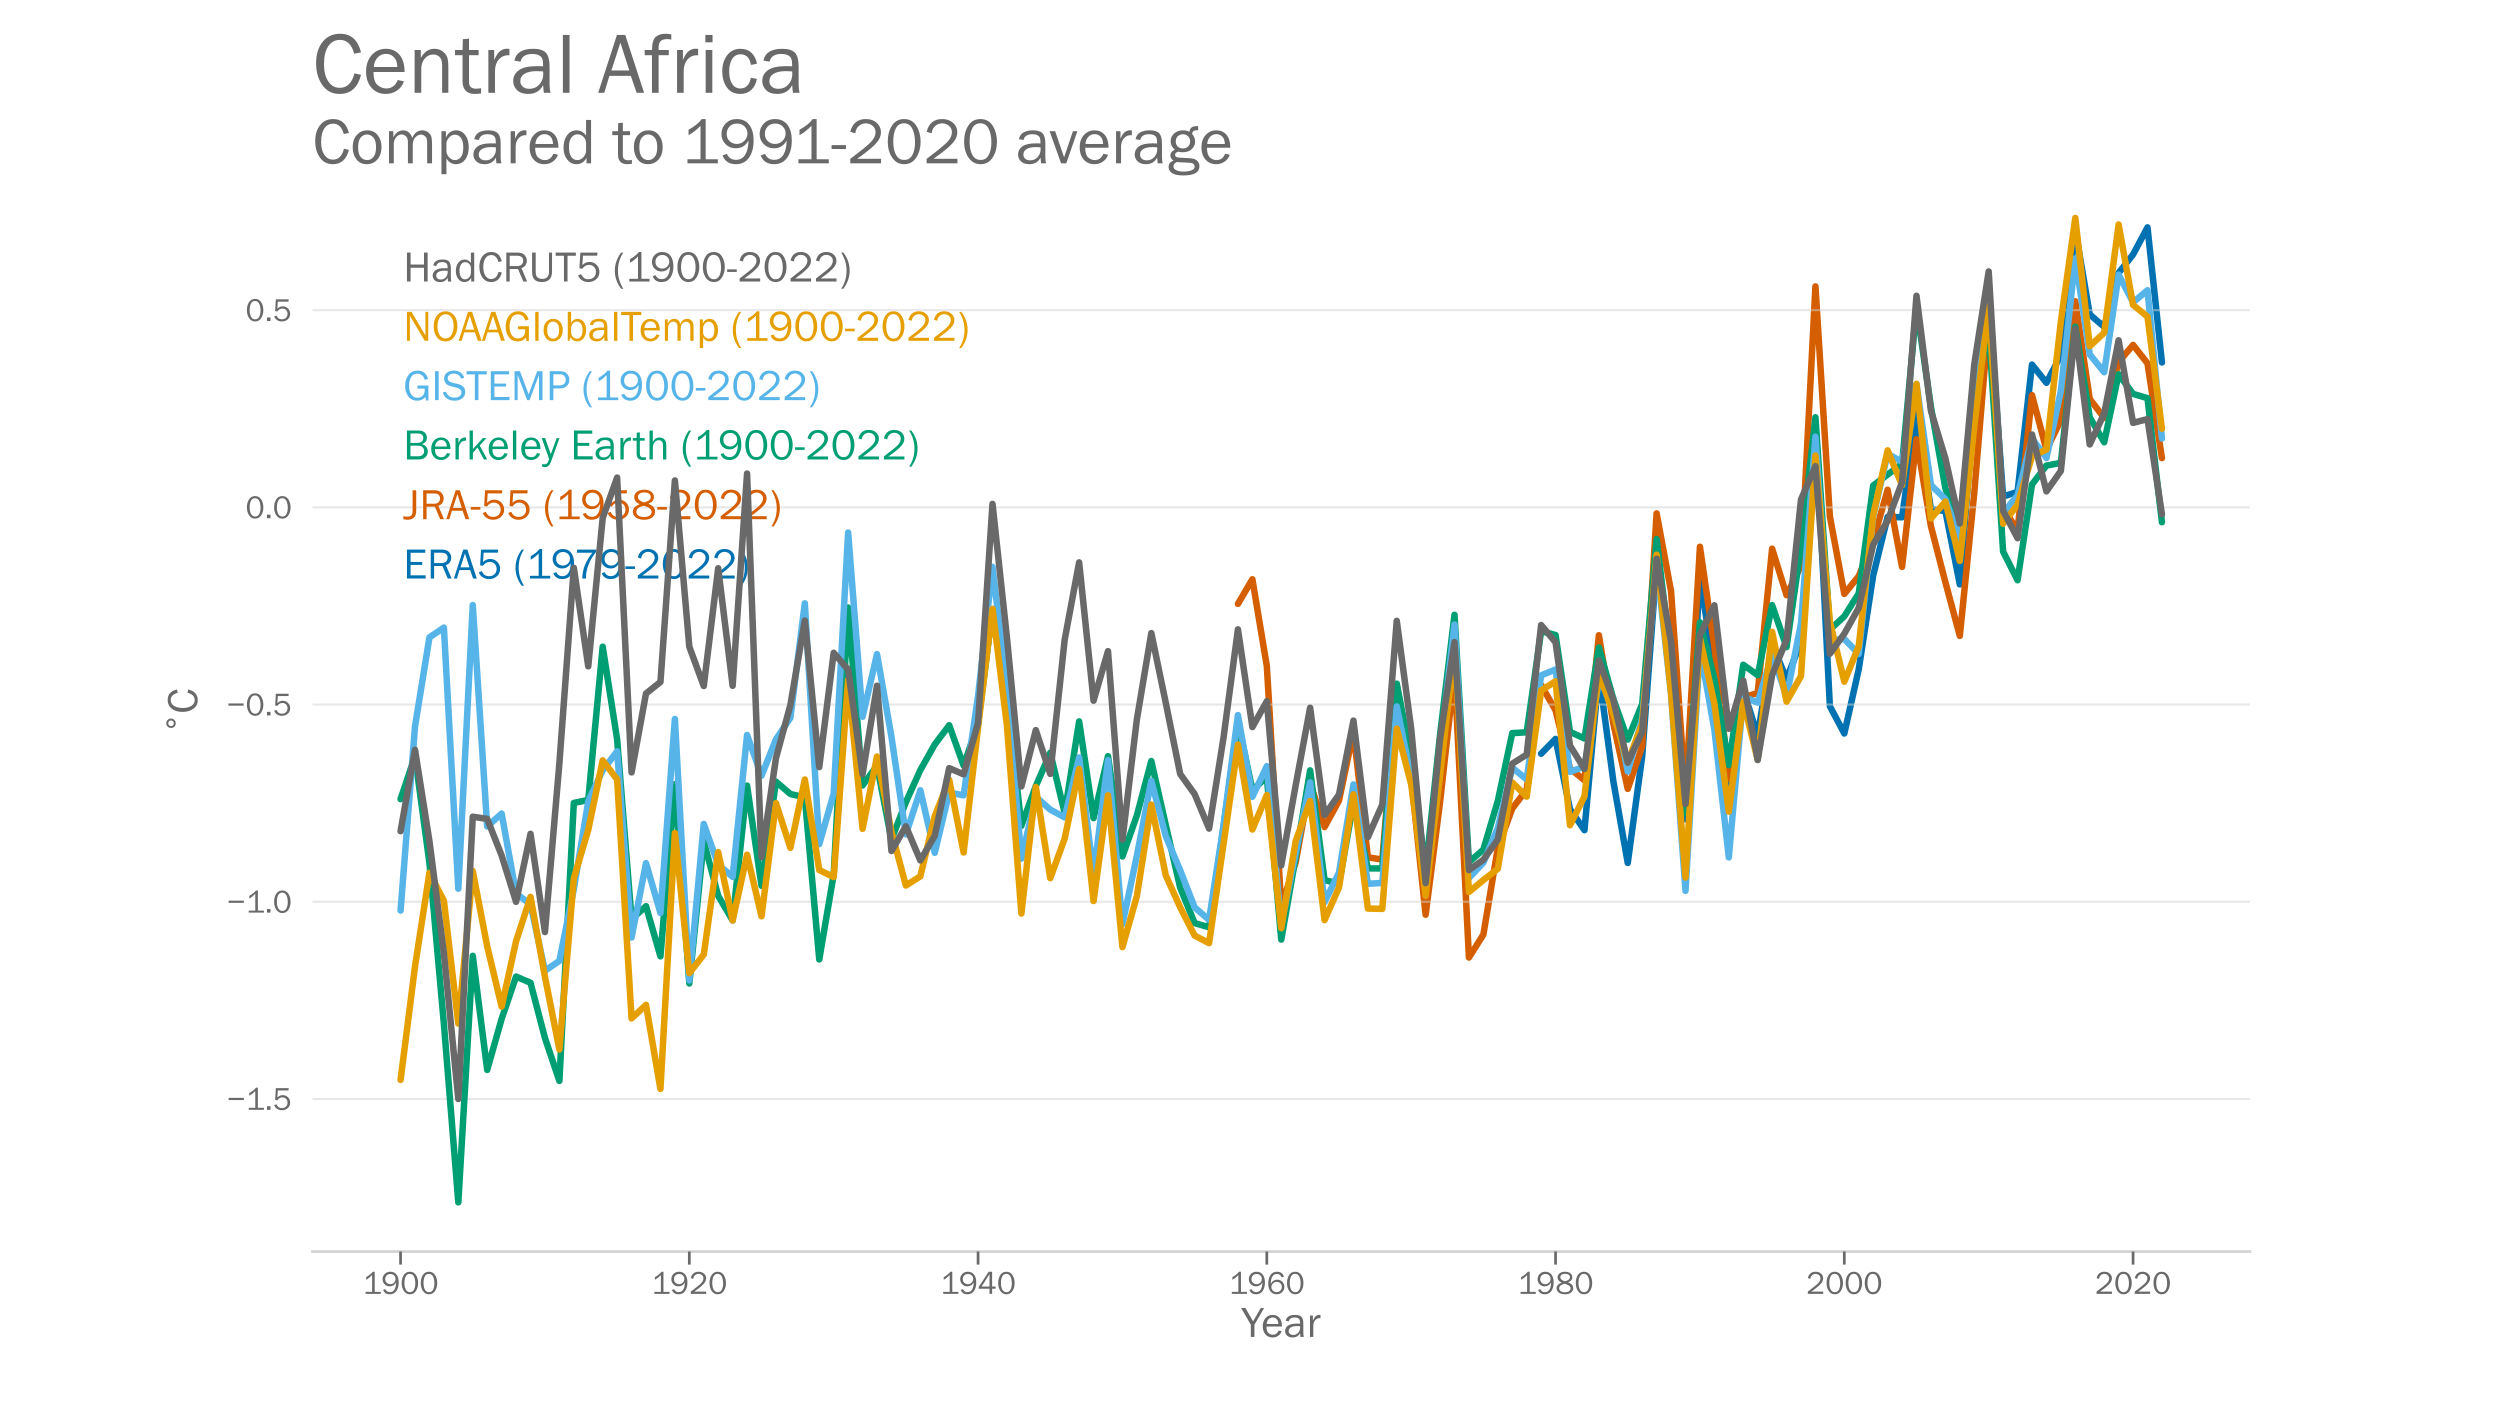 <?xml version="1.0" encoding="utf-8" standalone="no"?>
<!DOCTYPE svg PUBLIC "-//W3C//DTD SVG 1.1//EN"
  "http://www.w3.org/Graphics/SVG/1.1/DTD/svg11.dtd">
<!-- Created with matplotlib (https://matplotlib.org/) -->
<svg height="648pt" version="1.1" viewBox="0 0 1152 648" width="1152pt" xmlns="http://www.w3.org/2000/svg" xmlns:xlink="http://www.w3.org/1999/xlink">
 <defs>
  <style type="text/css">*{stroke-linecap:butt;stroke-linejoin:round;}</style>
 </defs>
 <g id="figure_1">
  <g id="patch_1">
   <path d="M 0 648 
L 1152 648 
L 1152 0 
L 0 0 
z
" style="fill:#ffffff;"/>
  </g>
  <g id="axes_1">
   <g id="patch_2">
    <path d="M 144 576.72 
L 1036.8 576.72 
L 1036.8 77.76 
L 144 77.76 
z
" style="fill:none;"/>
   </g>
   <g id="line2d_1">
    <path clip-path="url(#p563ee044c6)" d="M 710.15 347.313 
L 716.802 340.498 
L 723.455 372.902 
L 730.108 382.534 
L 736.761 310.238 
L 743.413 359.889 
L 750.066 397.636 
L 756.719 348.549 
L 763.372 260.224 
L 770.024 307.858 
L 776.677 377.518 
L 783.33 265.222 
L 789.983 310.038 
L 796.635 369.303 
L 803.288 317.581 
L 809.941 339.207 
L 816.594 296.681 
L 823.246 312.928 
L 829.899 295.627 
L 836.552 194.762 
L 843.205 325.45 
L 849.858 337.99 
L 856.51 308.403 
L 863.163 265.167 
L 869.816 238.216 
L 876.469 238.361 
L 883.121 190.818 
L 889.774 234.635 
L 896.427 235.49 
L 903.08 269.293 
L 909.732 187.402 
L 916.385 138.769 
L 923.038 228.802 
L 929.691 226.657 
L 936.343 168.01 
L 942.996 176.388 
L 949.649 163.667 
L 956.302 105.783 
L 962.954 144.911 
L 969.607 150.636 
L 976.26 125.756 
L 982.913 117.287 
L 989.565 104.784 
L 996.218 167.011 
" style="fill:none;stroke:#0072b2;stroke-linecap:round;stroke-width:3;"/>
   </g>
   <g id="line2d_2">
    <path clip-path="url(#p563ee044c6)" d="M 570.442 278.271 
L 577.094 266.93 
L 583.747 306.894 
L 590.4 417.755 
L 597.053 397.273 
L 603.706 360.943 
L 610.358 381.08 
L 617.011 368.903 
L 623.664 337.299 
L 630.317 395.056 
L 636.969 396.091 
L 643.622 315.927 
L 650.275 358.526 
L 656.928 421.48 
L 663.58 369.521 
L 670.233 309.893 
L 676.886 441.217 
L 683.539 430.64 
L 690.191 390.785 
L 696.844 372.575 
L 703.497 363.815 
L 710.15 315.672 
L 716.802 327.322 
L 723.455 354.11 
L 730.108 359.544 
L 736.761 292.719 
L 743.413 333.319 
L 750.066 363.506 
L 756.719 343.951 
L 763.372 236.58 
L 770.024 272.51 
L 776.677 365.923 
L 783.33 251.955 
L 789.983 298.044 
L 796.635 358.726 
L 803.288 321.361 
L 809.941 319.343 
L 816.594 252.846 
L 823.246 274.254 
L 829.899 260.769 
L 836.552 131.972 
L 843.205 237.998 
L 849.858 273.673 
L 856.51 265.494 
L 863.163 249.156 
L 869.816 225.694 
L 876.469 261.224 
L 883.121 202.431 
L 889.774 242.486 
L 896.427 268.257 
L 903.08 293.01 
L 909.732 227.239 
L 916.385 147.51 
L 923.038 234.236 
L 929.691 244.304 
L 936.343 182.095 
L 942.996 207.284 
L 949.649 193.563 
L 956.302 138.841 
L 962.954 183.84 
L 969.607 192.563 
L 976.26 166.865 
L 982.913 158.941 
L 989.565 167.429 
L 996.218 211.082 
" style="fill:none;stroke:#d55e00;stroke-linecap:round;stroke-width:3;"/>
   </g>
   <g id="patch_3">
    <path d="M 144 576.72 
L 1036.8 576.72 
" style="fill:none;stroke:#d3d3d3;stroke-linecap:square;stroke-linejoin:miter;stroke-width:1.25;"/>
   </g>
   <g id="matplotlib.axis_1">
    <g id="xtick_1">
     <g id="line2d_3">
      <defs>
       <path d="M 0 0 
L 0 6 
" id="me1a43b5565" style="stroke:#696969;stroke-width:1.25;"/>
      </defs>
      <g>
       <use style="fill:#696969;stroke:#696969;stroke-width:1.25;" x="184.582" xlink:href="#me1a43b5565" y="576.72"/>
      </g>
     </g>
     <g id="text_1">
      <!-- 1900 -->
      <g style="fill:#696969;" transform="translate(167.093 596.218)scale(0.15 -0.15)">
       <defs>
        <path d="M 55.859 6.203 
L 55.859 0 
L 9.188 0 
L 9.188 6.203 
L 29.203 6.203 
L 29.203 57.672 
Q 20.359 48.438 10.844 43.266 
L 10.844 51.656 
Q 23.969 58.547 31.203 68.016 
L 37.156 68.016 
L 37.156 6.203 
z
" id="FranklinGothic-Book-49"/>
        <path d="M 5.719 12.156 
L 12.406 14.594 
Q 16.547 5.375 26.375 5.375 
Q 35.891 5.375 40.703 13.375 
Q 45.516 21.391 45.656 35.109 
Q 39.109 23.094 25.984 23.094 
Q 16.703 23.094 10.406 29.422 
Q 4.109 35.75 4.109 45.062 
Q 4.109 54.547 10.719 61.281 
Q 17.328 68.016 27.594 68.016 
Q 40.141 68.016 46.828 59.203 
Q 53.516 50.391 53.516 34.969 
Q 53.516 18.75 46.438 8.719 
Q 39.359 -1.312 26.266 -1.312 
Q 10.984 -1.312 5.719 12.156 
z
M 27.828 29.781 
Q 34.719 29.781 39.375 34.594 
Q 44.047 39.406 44.047 45.844 
Q 44.047 52.094 39.625 56.578 
Q 35.203 61.078 27.984 61.078 
Q 20.656 61.078 16.406 56.469 
Q 12.156 51.859 12.156 45.219 
Q 12.156 38.094 16.859 33.938 
Q 21.578 29.781 27.828 29.781 
z
" id="FranklinGothic-Book-57"/>
        <path d="M 29.391 -1.312 
Q 17.875 -1.312 10.984 8.672 
Q 4.109 18.656 4.109 33.453 
Q 4.109 48 10.641 58 
Q 17.188 68.016 29.156 68.016 
Q 41.656 68.016 48.125 57.562 
Q 54.594 47.125 54.594 33.062 
Q 54.594 19.281 47.953 8.984 
Q 41.312 -1.312 29.391 -1.312 
z
M 29.438 5.219 
Q 37.891 5.219 41.938 12.859 
Q 46 20.516 46 32.078 
Q 46 44.734 41.844 53.125 
Q 37.703 61.531 29.047 61.531 
Q 20.703 61.531 16.625 53.859 
Q 12.547 46.188 12.547 33.688 
Q 12.547 20.703 16.844 12.953 
Q 21.141 5.219 29.438 5.219 
z
" id="FranklinGothic-Book-48"/>
       </defs>
       <use xlink:href="#FranklinGothic-Book-49"/>
       <use x="57.268" xlink:href="#FranklinGothic-Book-57"/>
       <use x="115.91" xlink:href="#FranklinGothic-Book-48"/>
       <use x="174.553" xlink:href="#FranklinGothic-Book-48"/>
      </g>
     </g>
    </g>
    <g id="xtick_2">
     <g id="line2d_4">
      <g>
       <use style="fill:#696969;stroke:#696969;stroke-width:1.25;" x="317.637" xlink:href="#me1a43b5565" y="576.72"/>
      </g>
     </g>
     <g id="text_2">
      <!-- 1920 -->
      <g style="fill:#696969;" transform="translate(300.148 596.218)scale(0.15 -0.15)">
       <defs>
        <path d="M 52.484 6.938 
L 52.484 0 
L 5.172 0 
L 5.172 6.938 
Q 33.203 27.938 38.594 34.594 
Q 44 41.266 44 47.797 
Q 44 53.906 39.453 57.656 
Q 34.906 61.422 29 61.422 
Q 22.906 61.422 18.219 57.297 
Q 13.531 53.172 12.938 46.094 
L 5.172 48.438 
Q 10.062 68.016 29.109 68.016 
Q 39.406 68.016 45.844 62.156 
Q 52.297 56.297 52.297 47.859 
Q 52.297 42.047 49.234 36.672 
Q 46.188 31.297 37.688 23.828 
Q 29.203 16.359 15.719 6.938 
z
" id="FranklinGothic-Book-50"/>
       </defs>
       <use xlink:href="#FranklinGothic-Book-49"/>
       <use x="57.268" xlink:href="#FranklinGothic-Book-57"/>
       <use x="115.91" xlink:href="#FranklinGothic-Book-50"/>
       <use x="174.553" xlink:href="#FranklinGothic-Book-48"/>
      </g>
     </g>
    </g>
    <g id="xtick_3">
     <g id="line2d_5">
      <g>
       <use style="fill:#696969;stroke:#696969;stroke-width:1.25;" x="450.692" xlink:href="#me1a43b5565" y="576.72"/>
      </g>
     </g>
     <g id="text_3">
      <!-- 1940 -->
      <g style="fill:#696969;" transform="translate(433.241 596.218)scale(0.15 -0.15)">
       <defs>
        <path d="M 44.094 0 
L 36.031 0 
L 36.031 15.875 
L 3.078 15.875 
L 3.078 21.484 
L 33.641 68.062 
L 44.094 68.062 
L 44.094 22.469 
L 54.891 22.469 
L 54.891 15.875 
L 44.094 15.875 
z
M 36.031 22.469 
L 36.031 54 
Q 36.031 57.422 36.188 61.375 
Q 34.078 57.516 32.562 55.125 
L 11.766 22.469 
z
" id="FranklinGothic-Book-52"/>
       </defs>
       <use xlink:href="#FranklinGothic-Book-49"/>
       <use x="57.268" xlink:href="#FranklinGothic-Book-57"/>
       <use x="115.41" xlink:href="#FranklinGothic-Book-52"/>
       <use x="174.053" xlink:href="#FranklinGothic-Book-48"/>
      </g>
     </g>
    </g>
    <g id="xtick_4">
     <g id="line2d_6">
      <g>
       <use style="fill:#696969;stroke:#696969;stroke-width:1.25;" x="583.747" xlink:href="#me1a43b5565" y="576.72"/>
      </g>
     </g>
     <g id="text_4">
      <!-- 1960 -->
      <g style="fill:#696969;" transform="translate(566.258 596.218)scale(0.15 -0.15)">
       <defs>
        <path d="M 53.562 53.031 
L 46.047 50.984 
Q 42.188 61.141 31.984 61.141 
Q 13.234 61.141 12.797 30.125 
Q 15.766 37.016 21.234 40.328 
Q 26.703 43.656 32.812 43.656 
Q 42.094 43.656 48.359 37.188 
Q 54.641 30.719 54.641 21.688 
Q 54.641 12.312 47.969 5.5 
Q 41.312 -1.312 30.906 -1.312 
Q 19.094 -1.312 12.078 7.594 
Q 5.078 16.5 5.078 31.844 
Q 5.078 46.828 11.688 57.422 
Q 18.312 68.016 32.172 68.016 
Q 48.141 68.016 53.562 53.031 
z
M 30.766 5.375 
Q 37.844 5.375 42.359 10.031 
Q 46.875 14.703 46.875 21.234 
Q 46.875 27.688 42.453 32.297 
Q 38.031 36.922 31.5 36.922 
Q 24.75 36.922 19.719 32.078 
Q 14.703 27.25 14.703 20.75 
Q 14.703 14.75 19.188 10.062 
Q 23.688 5.375 30.766 5.375 
z
" id="FranklinGothic-Book-54"/>
       </defs>
       <use xlink:href="#FranklinGothic-Book-49"/>
       <use x="57.268" xlink:href="#FranklinGothic-Book-57"/>
       <use x="115.91" xlink:href="#FranklinGothic-Book-54"/>
       <use x="174.553" xlink:href="#FranklinGothic-Book-48"/>
      </g>
     </g>
    </g>
    <g id="xtick_5">
     <g id="line2d_7">
      <g>
       <use style="fill:#696969;stroke:#696969;stroke-width:1.25;" x="716.802" xlink:href="#me1a43b5565" y="576.72"/>
      </g>
     </g>
     <g id="text_5">
      <!-- 1980 -->
      <g style="fill:#696969;" transform="translate(699.313 596.218)scale(0.15 -0.15)">
       <defs>
        <path d="M 19.484 34.578 
Q 6.844 40.094 6.844 50.594 
Q 6.844 58.203 13.141 63.109 
Q 19.438 68.016 29.828 68.016 
Q 40.094 68.016 46.141 63.297 
Q 52.203 58.594 52.203 50.984 
Q 52.203 40.375 39.266 35.797 
Q 49.703 30.953 52.359 26.453 
Q 55.031 21.969 55.031 17.484 
Q 55.031 9.469 48.219 4.078 
Q 41.406 -1.312 29.734 -1.312 
Q 17.281 -1.312 10.438 4.172 
Q 3.609 9.672 3.609 17.234 
Q 3.609 28.516 19.484 34.578 
z
M 29.594 38.719 
Q 37.984 40.969 41.453 43.891 
Q 44.922 46.828 44.922 51.219 
Q 44.922 56.344 40.797 59 
Q 36.672 61.672 29.938 61.672 
Q 23.484 61.672 19.375 58.859 
Q 15.281 56.062 15.281 51.312 
Q 15.281 46.625 19.844 43.203 
Q 24.422 39.797 29.594 38.719 
z
M 28.656 31.062 
Q 11.766 27.047 11.766 16.938 
Q 11.766 11.672 16.375 8.328 
Q 21 4.984 29.984 4.984 
Q 37.594 4.984 42.234 8.25 
Q 46.875 11.531 46.875 16.609 
Q 46.875 26.312 28.656 31.062 
z
" id="FranklinGothic-Book-56"/>
       </defs>
       <use xlink:href="#FranklinGothic-Book-49"/>
       <use x="57.268" xlink:href="#FranklinGothic-Book-57"/>
       <use x="115.91" xlink:href="#FranklinGothic-Book-56"/>
       <use x="174.553" xlink:href="#FranklinGothic-Book-48"/>
      </g>
     </g>
    </g>
    <g id="xtick_6">
     <g id="line2d_8">
      <g>
       <use style="fill:#696969;stroke:#696969;stroke-width:1.25;" x="849.858" xlink:href="#me1a43b5565" y="576.72"/>
      </g>
     </g>
     <g id="text_6">
      <!-- 2000 -->
      <g style="fill:#696969;" transform="translate(832.265 596.218)scale(0.15 -0.15)">
       <use xlink:href="#FranklinGothic-Book-50"/>
       <use x="58.643" xlink:href="#FranklinGothic-Book-48"/>
       <use x="117.285" xlink:href="#FranklinGothic-Book-48"/>
       <use x="175.928" xlink:href="#FranklinGothic-Book-48"/>
      </g>
     </g>
    </g>
    <g id="xtick_7">
     <g id="line2d_9">
      <g>
       <use style="fill:#696969;stroke:#696969;stroke-width:1.25;" x="982.913" xlink:href="#me1a43b5565" y="576.72"/>
      </g>
     </g>
     <g id="text_7">
      <!-- 2020 -->
      <g style="fill:#696969;" transform="translate(965.32 596.218)scale(0.15 -0.15)">
       <use xlink:href="#FranklinGothic-Book-50"/>
       <use x="58.643" xlink:href="#FranklinGothic-Book-48"/>
       <use x="117.285" xlink:href="#FranklinGothic-Book-50"/>
       <use x="175.928" xlink:href="#FranklinGothic-Book-48"/>
      </g>
     </g>
    </g>
    <g id="text_8">
     <!-- Year -->
     <g style="fill:#696969;" transform="translate(572.109 616.048)scale(0.2 -0.2)">
      <defs>
       <path d="M 52 66.656 
L 29.688 28.031 
L 29.688 0 
L 21.344 0 
L 21.344 28.031 
L -0.984 66.656 
L 8.844 66.656 
L 26.562 35.984 
L 44.391 66.656 
z
" id="FranklinGothic-Book-89"/>
       <path d="M 40.234 14.703 
L 47.359 13.234 
Q 45.406 6.938 39.734 2.812 
Q 34.078 -1.312 26.422 -1.312 
Q 16.312 -1.312 10.062 5.781 
Q 3.812 12.891 3.812 24.422 
Q 3.812 36.188 10.297 43.438 
Q 16.797 50.688 26.609 50.688 
Q 36.281 50.688 42.156 44 
Q 48.047 37.312 48.188 23.969 
L 12.359 23.969 
Q 12.359 12.797 17.047 8.891 
Q 21.734 4.984 26.953 4.984 
Q 36.375 4.984 40.234 14.703 
z
M 39.797 29.688 
Q 39.703 33.844 38.422 37.062 
Q 37.156 40.281 34.125 42.547 
Q 31.109 44.828 26.859 44.828 
Q 21.141 44.828 17.156 40.719 
Q 13.188 36.625 12.703 29.688 
z
" id="FranklinGothic-Book-101"/>
       <path d="M 46.297 0 
L 38.672 0 
Q 38.234 2.344 37.797 8.891 
Q 32.719 -1.312 20.516 -1.312 
Q 12.203 -1.312 7.766 3.078 
Q 3.328 7.469 3.328 13.625 
Q 3.328 21.094 9.672 25.906 
Q 16.016 30.719 31.25 30.719 
Q 33.297 30.719 37.797 30.516 
Q 37.797 36.375 36.891 38.984 
Q 35.984 41.609 33.047 43.172 
Q 30.125 44.734 25.344 44.734 
Q 13.672 44.734 11.766 35.844 
L 4.688 37.062 
Q 7.281 50.688 26.469 50.688 
Q 36.672 50.688 40.938 46.172 
Q 45.219 41.656 45.219 30.516 
L 45.219 9.578 
Q 45.219 4.344 46.297 0 
z
M 37.797 24.656 
Q 33.109 24.953 30.672 24.953 
Q 21.578 24.953 16.547 21.969 
Q 11.531 19 11.531 13.281 
Q 11.531 9.672 14.234 7.125 
Q 16.938 4.594 22.078 4.594 
Q 29 4.594 33.469 9.625 
Q 37.938 14.656 37.938 21.438 
Q 37.938 22.797 37.797 24.656 
z
" id="FranklinGothic-Book-97"/>
       <path d="M 15.328 0 
L 7.672 0 
L 7.672 49.312 
L 14.406 49.312 
L 14.406 37.797 
Q 17.969 45.953 21.547 48.359 
Q 25.141 50.781 28.906 50.781 
Q 30.078 50.781 31.938 50.594 
L 31.938 43.266 
L 30.375 43.266 
Q 24.031 43.266 19.828 38.531 
Q 15.625 33.797 15.328 26.078 
z
" id="FranklinGothic-Book-114"/>
      </defs>
      <use xlink:href="#FranklinGothic-Book-89"/>
      <use x="45.025" xlink:href="#FranklinGothic-Book-101"/>
      <use x="97.076" xlink:href="#FranklinGothic-Book-97"/>
      <use x="149.957" xlink:href="#FranklinGothic-Book-114"/>
     </g>
    </g>
   </g>
   <g id="matplotlib.axis_2">
    <g id="ytick_1">
     <g id="line2d_10">
      <path clip-path="url(#p563ee044c6)" d="M 144 506.406 
L 1036.8 506.406 
" style="fill:none;stroke:#d3d3d3;stroke-linecap:round;stroke-opacity:0.5;"/>
     </g>
     <g id="text_9">
      <!-- −1.5 -->
      <g style="fill:#696969;" transform="translate(104.455 511.406)scale(0.15 -0.15)">
       <defs>
        <path d="M 6 36.766 
L 52.688 36.766 
L 52.688 30.031 
L 6 30.031 
z
" id="FranklinGothic-Book-8722"/>
        <path d="M 17.969 10.938 
L 17.969 0 
L 7.078 0 
L 7.078 10.938 
z
" id="FranklinGothic-Book-46"/>
        <path d="M 48.875 66.656 
L 48.188 59.469 
L 15.438 59.469 
L 14.016 37.844 
Q 21.438 45.125 30.328 45.125 
Q 39.703 45.125 46.516 38.625 
Q 53.328 32.125 53.328 22.016 
Q 53.328 11.766 45.922 5.219 
Q 38.531 -1.312 27.828 -1.312 
Q 19.438 -1.312 12.891 3.078 
Q 6.344 7.469 4.297 14.453 
L 11.422 16.891 
Q 15.828 5.281 27.938 5.281 
Q 35.891 5.281 40.578 9.984 
Q 45.266 14.703 45.266 22.016 
Q 45.266 29.688 40.625 33.984 
Q 35.984 38.281 29.5 38.281 
Q 20.016 38.281 13.812 29.203 
L 7.234 30.609 
L 9.375 66.656 
z
" id="FranklinGothic-Book-53"/>
       </defs>
       <use xlink:href="#FranklinGothic-Book-8722"/>
       <use x="58.643" xlink:href="#FranklinGothic-Book-49"/>
       <use x="116.66" xlink:href="#FranklinGothic-Book-46"/>
       <use x="141.66" xlink:href="#FranklinGothic-Book-53"/>
      </g>
     </g>
    </g>
    <g id="ytick_2">
     <g id="line2d_11">
      <path clip-path="url(#p563ee044c6)" d="M 144 415.537 
L 1036.8 415.537 
" style="fill:none;stroke:#d3d3d3;stroke-linecap:round;stroke-opacity:0.5;"/>
     </g>
     <g id="text_10">
      <!-- −1.0 -->
      <g style="fill:#696969;" transform="translate(104.455 420.537)scale(0.15 -0.15)">
       <use xlink:href="#FranklinGothic-Book-8722"/>
       <use x="58.643" xlink:href="#FranklinGothic-Book-49"/>
       <use x="116.66" xlink:href="#FranklinGothic-Book-46"/>
       <use x="141.66" xlink:href="#FranklinGothic-Book-48"/>
      </g>
     </g>
    </g>
    <g id="ytick_3">
     <g id="line2d_12">
      <path clip-path="url(#p563ee044c6)" d="M 144 324.668 
L 1036.8 324.668 
" style="fill:none;stroke:#d3d3d3;stroke-linecap:round;stroke-opacity:0.5;"/>
     </g>
     <g id="text_11">
      <!-- −0.5 -->
      <g style="fill:#696969;" transform="translate(104.362 329.668)scale(0.15 -0.15)">
       <use xlink:href="#FranklinGothic-Book-8722"/>
       <use x="58.643" xlink:href="#FranklinGothic-Book-48"/>
       <use x="117.285" xlink:href="#FranklinGothic-Book-46"/>
       <use x="142.285" xlink:href="#FranklinGothic-Book-53"/>
      </g>
     </g>
    </g>
    <g id="ytick_4">
     <g id="line2d_13">
      <path clip-path="url(#p563ee044c6)" d="M 144 233.799 
L 1036.8 233.799 
" style="fill:none;stroke:#d3d3d3;stroke-linecap:round;stroke-opacity:0.5;"/>
     </g>
     <g id="text_12">
      <!-- 0.0 -->
      <g style="fill:#696969;" transform="translate(113.158 238.799)scale(0.15 -0.15)">
       <use xlink:href="#FranklinGothic-Book-48"/>
       <use x="58.643" xlink:href="#FranklinGothic-Book-46"/>
       <use x="83.643" xlink:href="#FranklinGothic-Book-48"/>
      </g>
     </g>
    </g>
    <g id="ytick_5">
     <g id="line2d_14">
      <path clip-path="url(#p563ee044c6)" d="M 144 142.93 
L 1036.8 142.93 
" style="fill:none;stroke:#d3d3d3;stroke-linecap:round;stroke-opacity:0.5;"/>
     </g>
     <g id="text_13">
      <!-- 0.5 -->
      <g style="fill:#696969;" transform="translate(113.158 147.93)scale(0.15 -0.15)">
       <use xlink:href="#FranklinGothic-Book-48"/>
       <use x="58.643" xlink:href="#FranklinGothic-Book-46"/>
       <use x="83.643" xlink:href="#FranklinGothic-Book-53"/>
      </g>
     </g>
    </g>
    <g id="text_14">
     <!-- $\!^\circ\!$C -->
     <g style="fill:#696969;" transform="translate(91.03 337.34)rotate(-90)scale(0.2 -0.2)">
      <defs>
       <path d="M 31.297 40.672 
Q 27.391 40.672 24.703 37.953 
Q 22.016 35.25 22.016 31.344 
Q 22.016 27.484 24.703 24.828 
Q 27.391 22.172 31.297 22.172 
Q 35.203 22.172 37.891 24.828 
Q 40.578 27.484 40.578 31.344 
Q 40.578 35.203 37.859 37.938 
Q 35.156 40.672 31.297 40.672 
z
M 31.297 46.969 
Q 34.422 46.969 37.297 45.766 
Q 40.188 44.578 42.281 42.328 
Q 44.531 40.141 45.656 37.344 
Q 46.781 34.562 46.781 31.344 
Q 46.781 24.906 42.266 20.438 
Q 37.75 15.969 31.203 15.969 
Q 24.609 15.969 20.219 20.359 
Q 15.828 24.75 15.828 31.344 
Q 15.828 37.891 20.312 42.422 
Q 24.812 46.969 31.297 46.969 
z
" id="DejaVuSans-8728"/>
       <path d="M 48.297 22.406 
L 55.906 20.703 
Q 50.438 -1.312 31.203 -1.312 
Q 18.562 -1.312 11.359 8.891 
Q 4.156 19.094 4.156 33.984 
Q 4.156 49.359 11.672 58.688 
Q 19.188 68.016 31.844 68.016 
Q 50.594 68.016 55.906 46.578 
L 48.047 45.016 
Q 43.75 60.938 31.781 60.938 
Q 22.953 60.938 18.094 53.531 
Q 13.234 46.141 13.234 32.766 
Q 13.234 20.516 18.203 13.109 
Q 23.188 5.719 31.391 5.719 
Q 44.141 5.719 48.297 22.406 
z
" id="FranklinGothic-Book-67"/>
      </defs>
      <use transform="translate(-1.641 39.122)scale(0.7)" xlink:href="#DejaVuSans-8728"/>
      <use transform="translate(42.314 0.841)" xlink:href="#FranklinGothic-Book-67"/>
     </g>
    </g>
   </g>
   <g id="text_15">
    <!-- Compared to 1991-2020 average -->
    <g style="fill:#696969;" transform="translate(144 75.265)scale(0.3 -0.3)">
     <defs>
      <path d="M 25.344 -1.312 
Q 15.188 -1.312 9.5 6.203 
Q 3.812 13.719 3.812 24.859 
Q 3.812 36.625 10.203 43.656 
Q 16.609 50.688 26.125 50.688 
Q 36.328 50.688 42.203 43.281 
Q 48.094 35.891 48.094 24.812 
Q 48.094 13.281 41.75 5.984 
Q 35.406 -1.312 25.344 -1.312 
z
M 25.922 4.984 
Q 31.781 4.984 35.734 9.812 
Q 39.703 14.656 39.703 24.859 
Q 39.703 35.109 35.547 39.719 
Q 31.391 44.344 25.828 44.344 
Q 20.125 44.344 16.156 39.672 
Q 12.203 35.016 12.203 24.906 
Q 12.203 14.203 16.156 9.594 
Q 20.125 4.984 25.922 4.984 
z
" id="FranklinGothic-Book-111"/>
      <path d="M 73.734 0 
L 66.266 0 
L 66.266 30.672 
Q 66.266 35.406 65.594 37.766 
Q 64.938 40.141 62.391 42.109 
Q 59.859 44.094 56.688 44.094 
Q 52.297 44.094 48.219 40.062 
Q 44.141 36.031 44.141 27.781 
L 44.141 0 
L 36.719 0 
L 36.719 32.469 
Q 36.719 38.969 33.609 41.656 
Q 30.516 44.344 27.094 44.344 
Q 22.219 44.344 18.594 40.141 
Q 14.984 35.938 14.984 29.5 
L 14.984 0 
L 7.672 0 
L 7.672 49.312 
L 14.266 49.312 
L 14.266 39.844 
Q 19.781 50.688 29.438 50.688 
Q 34.766 50.688 38.469 47.219 
Q 42.188 43.75 43.266 38.875 
Q 48.344 50.688 58.844 50.688 
Q 63.875 50.688 67.656 47.797 
Q 71.438 44.922 72.578 41.188 
Q 73.734 37.453 73.734 30.672 
z
" id="FranklinGothic-Book-109"/>
      <path d="M 15.328 -16.656 
L 7.672 -16.656 
L 7.672 49.312 
L 14.547 49.312 
L 14.547 39.75 
Q 19.781 50.688 30.125 50.688 
Q 38.875 50.688 44.234 43.375 
Q 49.609 36.078 49.609 24.906 
Q 49.609 12.844 44.094 5.766 
Q 38.578 -1.312 29.938 -1.312 
Q 20.656 -1.312 15.328 7.516 
z
M 15.328 31.781 
L 15.328 17.922 
Q 16.062 12.312 20.062 8.641 
Q 24.078 4.984 28.422 4.984 
Q 33.453 4.984 37.328 9.375 
Q 41.219 13.766 41.219 24.562 
Q 41.219 33.891 37.703 38.938 
Q 34.188 44 28.375 44 
Q 23.781 44 20.141 40.422 
Q 16.5 36.859 15.328 31.781 
z
" id="FranklinGothic-Book-112"/>
      <path d="M 46.188 66.656 
L 46.188 0 
L 39.203 0 
L 39.203 8.453 
Q 34.031 -1.312 23.641 -1.312 
Q 14.984 -1.312 9.422 5.938 
Q 3.859 13.188 3.859 24.266 
Q 3.859 35.594 9.375 43.141 
Q 14.891 50.688 24.031 50.688 
Q 32.906 50.688 38.531 42.578 
L 38.531 66.656 
z
M 38.531 30.281 
Q 38.531 36.766 34.562 40.672 
Q 30.609 44.578 25.344 44.578 
Q 19.625 44.578 15.938 39.5 
Q 12.25 34.422 12.25 25.25 
Q 12.25 15.328 15.641 10.156 
Q 19.047 4.984 24.953 4.984 
Q 30.328 4.984 34.422 9.469 
Q 38.531 13.969 38.531 20.016 
z
" id="FranklinGothic-Book-100"/>
      <path id="FranklinGothic-Book-32"/>
      <path d="M 30.031 5.281 
L 30.031 -0.781 
Q 25.984 -1.312 23 -1.312 
Q 8.688 -1.312 8.688 13.625 
L 8.688 43.312 
L -0.047 43.312 
L -0.047 49.312 
L 8.688 49.312 
L 9.031 61.719 
L 16.156 62.406 
L 16.156 49.312 
L 27.203 49.312 
L 27.203 43.312 
L 16.156 43.312 
L 16.156 12.359 
Q 16.156 4.734 24.078 4.734 
Q 26.703 4.734 30.031 5.281 
z
" id="FranklinGothic-Book-116"/>
      <path d="M 23.531 27.984 
L 23.531 22.016 
L 1.469 22.016 
L 1.469 27.984 
z
" id="FranklinGothic-Book-45"/>
      <path d="M 43.797 49.312 
L 26.766 0 
L 18.797 0 
L 1.172 49.312 
L 9.672 49.312 
L 23.391 9.234 
L 36.969 49.312 
z
" id="FranklinGothic-Book-118"/>
      <path d="M 47.953 57.031 
L 47.953 50.922 
Q 42.672 50.922 40.891 49.703 
Q 39.109 48.484 38.531 45.312 
Q 43.266 39.844 43.266 33.406 
Q 43.266 26.656 38.109 21.828 
Q 32.953 17 24.266 17 
Q 22.312 17 20.906 17.281 
Q 18.219 17.828 17.531 17.828 
Q 16.219 17.828 14.359 16.531 
Q 12.5 15.234 12.5 13.188 
Q 12.5 10.25 15.188 9.375 
Q 17.875 8.5 27.828 8.25 
Q 36.281 8.016 40.312 7.109 
Q 44.344 6.203 47.125 3.094 
Q 49.906 0 49.906 -4.5 
Q 49.906 -18.609 25.094 -18.609 
Q 13.328 -18.609 7.938 -15.062 
Q 2.547 -11.531 2.547 -5.609 
Q 2.547 1.562 10.062 4.25 
Q 5.219 7.422 5.219 12.203 
Q 5.219 17.922 12.062 20.953 
Q 5.672 26.125 5.672 33.984 
Q 5.672 41.312 11.141 46 
Q 16.609 50.688 24.469 50.688 
Q 30.031 50.688 34.578 48.578 
Q 35.297 53.422 37.953 55.266 
Q 40.625 57.125 46.047 57.125 
Q 46.578 57.125 47.953 57.031 
z
M 24.516 22.859 
Q 29.391 22.859 32.469 25.859 
Q 35.547 28.859 35.547 33.641 
Q 35.547 38.531 32.344 41.625 
Q 29.156 44.734 24.609 44.734 
Q 20.266 44.734 16.891 41.828 
Q 13.531 38.922 13.531 33.547 
Q 13.531 28.766 16.547 25.812 
Q 19.578 22.859 24.516 22.859 
z
M 15.328 2 
Q 9.969 -0.344 9.969 -4.781 
Q 9.969 -8.547 14.375 -10.625 
Q 18.797 -12.703 25.641 -12.703 
Q 31.984 -12.703 37.25 -10.906 
Q 42.531 -9.125 42.531 -4.891 
Q 42.531 -2.594 40.969 -1.125 
Q 39.406 0.344 36.688 0.734 
Q 33.984 1.125 27.25 1.312 
Q 19.188 1.516 15.328 2 
z
" id="FranklinGothic-Book-103"/>
     </defs>
     <use xlink:href="#FranklinGothic-Book-67"/>
     <use x="57.91" xlink:href="#FranklinGothic-Book-111"/>
     <use x="109.863" xlink:href="#FranklinGothic-Book-109"/>
     <use x="190.385" xlink:href="#FranklinGothic-Book-112"/>
     <use x="243.803" xlink:href="#FranklinGothic-Book-97"/>
     <use x="296.684" xlink:href="#FranklinGothic-Book-114"/>
     <use x="329.643" xlink:href="#FranklinGothic-Book-101"/>
     <use x="381.693" xlink:href="#FranklinGothic-Book-100"/>
     <use x="435.551" xlink:href="#FranklinGothic-Book-32"/>
     <use x="460.551" xlink:href="#FranklinGothic-Book-116"/>
     <use x="489.812" xlink:href="#FranklinGothic-Book-111"/>
     <use x="541.766" xlink:href="#FranklinGothic-Book-32"/>
     <use x="566.766" xlink:href="#FranklinGothic-Book-49"/>
     <use x="624.033" xlink:href="#FranklinGothic-Book-57"/>
     <use x="682.676" xlink:href="#FranklinGothic-Book-57"/>
     <use x="737.193" xlink:href="#FranklinGothic-Book-49"/>
     <use x="795.836" xlink:href="#FranklinGothic-Book-45"/>
     <use x="820.836" xlink:href="#FranklinGothic-Book-50"/>
     <use x="879.479" xlink:href="#FranklinGothic-Book-48"/>
     <use x="938.121" xlink:href="#FranklinGothic-Book-50"/>
     <use x="996.764" xlink:href="#FranklinGothic-Book-48"/>
     <use x="1055.406" xlink:href="#FranklinGothic-Book-32"/>
     <use x="1080.406" xlink:href="#FranklinGothic-Book-97"/>
     <use x="1131.037" xlink:href="#FranklinGothic-Book-118"/>
     <use x="1174.557" xlink:href="#FranklinGothic-Book-101"/>
     <use x="1226.607" xlink:href="#FranklinGothic-Book-114"/>
     <use x="1259.566" xlink:href="#FranklinGothic-Book-97"/>
     <use x="1312.447" xlink:href="#FranklinGothic-Book-103"/>
     <use x="1361.568" xlink:href="#FranklinGothic-Book-101"/>
    </g>
   </g>
   <g id="text_16">
    <!-- Central Africa -->
    <g style="fill:#696969;" transform="translate(144 42.76)scale(0.4 -0.4)">
     <defs>
      <path d="M 46.531 0 
L 39.359 0 
L 39.359 31.688 
Q 39.359 38.531 36.375 41.312 
Q 33.406 44.094 29.156 44.094 
Q 23.297 44.094 19.312 39.406 
Q 15.328 34.719 15.328 27.047 
L 15.328 0 
L 7.672 0 
L 7.672 49.312 
L 14.797 49.312 
L 14.797 40.234 
Q 20.797 50.688 30.375 50.688 
Q 35.891 50.688 39.766 47.828 
Q 43.656 44.969 45.094 41.406 
Q 46.531 37.844 46.531 28.516 
z
" id="FranklinGothic-Book-110"/>
      <path d="M 15.328 0 
L 7.672 0 
L 7.672 66.656 
L 15.328 66.656 
z
" id="FranklinGothic-Book-108"/>
      <path d="M 53.219 0 
L 44.672 0 
L 37.938 19.484 
L 13.281 19.484 
L 7.328 0 
L 0.344 0 
L 21.969 66.656 
L 31.5 66.656 
z
M 36.188 25.734 
L 25.922 57.766 
L 15.578 25.734 
z
" id="FranklinGothic-Book-65"/>
      <path d="M 28.125 49.312 
L 28.125 43.312 
L 16.406 43.312 
L 16.406 0 
L 8.734 0 
L 8.734 43.312 
L 0.344 43.312 
L 0.344 49.312 
L 8.734 49.312 
Q 8.938 61.188 13.297 64.594 
Q 17.672 68.016 23.969 68.016 
Q 27.047 68.016 31 67.328 
L 31 61.234 
Q 28.516 61.859 26.266 61.859 
Q 21.234 61.859 18.812 59.641 
Q 16.406 57.422 16.406 51.312 
L 16.406 49.312 
z
" id="FranklinGothic-Book-102"/>
      <path d="M 15.578 66.656 
L 15.578 58.156 
L 7.328 58.156 
L 7.328 66.656 
z
M 15.328 49.312 
L 15.328 0 
L 7.672 0 
L 7.672 49.312 
z
" id="FranklinGothic-Book-105"/>
      <path d="M 36.812 17.281 
L 43.75 16.062 
Q 42.281 7.906 37.25 3.297 
Q 32.234 -1.312 24.703 -1.312 
Q 14.5 -1.312 9.156 6.203 
Q 3.812 13.719 3.812 24.562 
Q 3.812 35.797 9.453 43.234 
Q 15.094 50.688 24.812 50.688 
Q 32.859 50.688 37.719 45.875 
Q 42.578 41.062 43.75 33.453 
L 36.812 32.125 
Q 34.859 44.344 25 44.344 
Q 18.656 44.344 15.234 38.938 
Q 11.812 33.547 11.812 24.953 
Q 11.812 15.484 15.203 10.234 
Q 18.609 4.984 24.75 4.984 
Q 34.281 4.984 36.812 17.281 
z
" id="FranklinGothic-Book-99"/>
     </defs>
     <use xlink:href="#FranklinGothic-Book-67"/>
     <use x="57.91" xlink:href="#FranklinGothic-Book-101"/>
     <use x="109.961" xlink:href="#FranklinGothic-Book-110"/>
     <use x="164.16" xlink:href="#FranklinGothic-Book-116"/>
     <use x="194.922" xlink:href="#FranklinGothic-Book-114"/>
     <use x="227.881" xlink:href="#FranklinGothic-Book-97"/>
     <use x="280.762" xlink:href="#FranklinGothic-Book-108"/>
     <use x="303.76" xlink:href="#FranklinGothic-Book-32"/>
     <use x="328.76" xlink:href="#FranklinGothic-Book-65"/>
     <use x="382.324" xlink:href="#FranklinGothic-Book-102"/>
     <use x="412.305" xlink:href="#FranklinGothic-Book-114"/>
     <use x="445.264" xlink:href="#FranklinGothic-Book-105"/>
     <use x="468.213" xlink:href="#FranklinGothic-Book-99"/>
     <use x="514.795" xlink:href="#FranklinGothic-Book-97"/>
    </g>
   </g>
   <g id="legend_1">
    <g id="line2d_15"/>
    <g id="text_17">
     <!-- HadCRUT5 (1900-2022) -->
     <g style="fill:#696969;" transform="translate(185.856 129.718)scale(0.2 -0.2)">
      <defs>
       <path d="M 55.953 0 
L 47.609 0 
L 47.609 31.734 
L 16.703 31.734 
L 16.703 0 
L 8.344 0 
L 8.344 66.656 
L 16.703 66.656 
L 16.703 39.062 
L 47.609 39.062 
L 47.609 66.656 
L 55.953 66.656 
z
" id="FranklinGothic-Book-72"/>
       <path d="M 56.297 0 
L 47.562 0 
L 35.25 28.859 
L 16.156 28.859 
L 16.156 0 
L 8.344 0 
L 8.344 66.656 
L 34.625 66.656 
Q 45.312 66.656 50.453 60.812 
Q 55.609 54.984 55.609 48.047 
Q 55.609 42.719 52.734 37.828 
Q 49.859 32.953 43.219 30.859 
z
M 16.156 35.641 
L 33.594 35.641 
Q 40.484 35.641 43.875 39.281 
Q 47.266 42.922 47.266 48.188 
Q 47.266 53.469 43.672 56.391 
Q 40.094 59.328 34.625 59.328 
L 16.156 59.328 
z
" id="FranklinGothic-Book-82"/>
       <path d="M 46.344 66.656 
L 53.266 66.656 
L 53.266 23.141 
Q 53.266 10.062 46.844 4.375 
Q 40.438 -1.312 30.031 -1.312 
Q 18.453 -1.312 12.891 4.547 
Q 7.328 10.406 7.328 23.141 
L 7.328 66.656 
L 15.672 66.656 
L 15.672 23.141 
Q 15.672 15.375 17.469 12.203 
Q 19.281 9.031 22.938 7.516 
Q 26.609 6 30.609 6 
Q 38.328 6 42.328 10.047 
Q 46.344 14.109 46.344 23.141 
z
" id="FranklinGothic-Book-85"/>
       <path d="M 28.422 0 
L 20.125 0 
L 20.125 59.328 
L 1.031 59.328 
L 1.031 66.656 
L 47.562 66.656 
L 47.562 59.328 
L 28.422 59.328 
z
" id="FranklinGothic-Book-84"/>
       <path d="M 24.703 -16.656 
L 19.578 -16.656 
Q 5.219 2.203 5.219 25.094 
Q 5.219 46.969 19.578 66.656 
L 24.703 66.656 
Q 12.359 48.25 12.359 25 
Q 12.359 2.828 24.703 -16.656 
z
" id="FranklinGothic-Book-40"/>
       <path d="M 4.641 66.656 
L 9.719 66.656 
Q 24.125 47.797 24.125 24.906 
Q 24.125 3.031 9.719 -16.656 
L 4.641 -16.656 
Q 17 1.766 17 25 
Q 17 47.172 4.641 66.656 
z
" id="FranklinGothic-Book-41"/>
      </defs>
      <use xlink:href="#FranklinGothic-Book-72"/>
      <use x="64.258" xlink:href="#FranklinGothic-Book-97"/>
      <use x="117.139" xlink:href="#FranklinGothic-Book-100"/>
      <use x="170.996" xlink:href="#FranklinGothic-Book-67"/>
      <use x="228.906" xlink:href="#FranklinGothic-Book-82"/>
      <use x="289.311" xlink:href="#FranklinGothic-Book-85"/>
      <use x="349.906" xlink:href="#FranklinGothic-Book-84"/>
      <use x="398.441" xlink:href="#FranklinGothic-Book-53"/>
      <use x="457.084" xlink:href="#FranklinGothic-Book-32"/>
      <use x="482.084" xlink:href="#FranklinGothic-Book-40"/>
      <use x="511.43" xlink:href="#FranklinGothic-Book-49"/>
      <use x="568.697" xlink:href="#FranklinGothic-Book-57"/>
      <use x="627.34" xlink:href="#FranklinGothic-Book-48"/>
      <use x="685.982" xlink:href="#FranklinGothic-Book-48"/>
      <use x="744.625" xlink:href="#FranklinGothic-Book-45"/>
      <use x="769.625" xlink:href="#FranklinGothic-Book-50"/>
      <use x="828.268" xlink:href="#FranklinGothic-Book-48"/>
      <use x="886.91" xlink:href="#FranklinGothic-Book-50"/>
      <use x="945.553" xlink:href="#FranklinGothic-Book-50"/>
      <use x="1004.195" xlink:href="#FranklinGothic-Book-41"/>
     </g>
    </g>
    <g id="line2d_16"/>
    <g id="text_18">
     <!-- NOAAGlobalTemp (1900-2022) -->
     <g style="fill:#e69f00;" transform="translate(185.856 157.05)scale(0.2 -0.2)">
      <defs>
       <path d="M 57.422 0 
L 49.312 0 
L 14.844 58.109 
L 14.938 53.719 
Q 15.094 51.219 15.094 49.516 
L 15.094 0 
L 8.344 0 
L 8.344 66.656 
L 18.797 66.656 
L 51.031 12.312 
L 50.922 16.938 
Q 50.828 19.672 50.828 21.781 
L 50.828 66.656 
L 57.422 66.656 
z
" id="FranklinGothic-Book-78"/>
       <path d="M 31.344 -1.312 
Q 18.5 -1.312 11.328 8.672 
Q 4.156 18.656 4.156 33.156 
Q 4.156 48.297 11.672 58.156 
Q 19.188 68.016 31.594 68.016 
Q 43.953 68.016 51.422 58.328 
Q 58.891 48.641 58.891 33.891 
Q 58.891 19.734 51.641 9.203 
Q 44.391 -1.312 31.344 -1.312 
z
M 31.547 5.469 
Q 40.281 5.469 45.203 13.422 
Q 50.141 21.391 50.141 33.938 
Q 50.141 46.828 45.031 54 
Q 39.938 61.188 31.5 61.188 
Q 22.953 61.188 17.922 53.422 
Q 12.891 45.656 12.891 33.109 
Q 12.891 20.844 17.969 13.156 
Q 23.047 5.469 31.547 5.469 
z
" id="FranklinGothic-Book-79"/>
       <path d="M 57.719 33.594 
L 57.719 -0.875 
L 52.594 -0.875 
L 50.297 7.469 
Q 44.141 -1.312 31.984 -1.312 
Q 18.797 -1.312 11.469 8.594 
Q 4.156 18.5 4.156 32.672 
Q 4.156 47.797 11.906 57.906 
Q 19.672 68.016 33.016 68.016 
Q 51.422 68.016 57.031 48.688 
L 49.125 46.781 
Q 47.406 54.203 42.719 57.562 
Q 38.031 60.938 32.469 60.938 
Q 22.609 60.938 17.922 52.969 
Q 13.234 45.016 13.234 33.016 
Q 13.234 20.062 18.484 12.766 
Q 23.734 5.469 32.766 5.469 
Q 39.797 5.469 44.5 10.125 
Q 49.219 14.797 49.219 23 
Q 49.219 24.516 49.125 26.609 
L 32.625 26.609 
L 32.625 33.594 
z
" id="FranklinGothic-Book-71"/>
       <path d="M 11.375 0 
L 7.672 0 
L 7.672 66.656 
L 15.328 66.656 
L 15.328 41.109 
Q 20.609 50.688 29.891 50.688 
Q 38.375 50.688 44.109 44 
Q 49.859 37.312 49.859 24.562 
Q 49.859 13.578 44.219 6.125 
Q 38.578 -1.312 29.547 -1.312 
Q 19.484 -1.312 14.109 8.156 
z
M 15.328 19.344 
Q 15.875 11.766 20 8.344 
Q 24.125 4.938 28.719 4.938 
Q 34.578 4.938 38.156 10.016 
Q 41.75 15.094 41.75 23.922 
Q 41.75 33.453 38.281 38.891 
Q 34.812 44.344 28.656 44.344 
Q 23.828 44.344 19.938 40.453 
Q 16.062 36.578 15.328 30.422 
z
" id="FranklinGothic-Book-98"/>
      </defs>
      <use xlink:href="#FranklinGothic-Book-78"/>
      <use x="65.723" xlink:href="#FranklinGothic-Book-79"/>
      <use x="127.059" xlink:href="#FranklinGothic-Book-65"/>
      <use x="180.623" xlink:href="#FranklinGothic-Book-65"/>
      <use x="231.562" xlink:href="#FranklinGothic-Book-71"/>
      <use x="296.26" xlink:href="#FranklinGothic-Book-108"/>
      <use x="319.258" xlink:href="#FranklinGothic-Book-111"/>
      <use x="371.211" xlink:href="#FranklinGothic-Book-98"/>
      <use x="424.922" xlink:href="#FranklinGothic-Book-97"/>
      <use x="477.803" xlink:href="#FranklinGothic-Book-108"/>
      <use x="500.801" xlink:href="#FranklinGothic-Book-84"/>
      <use x="542.836" xlink:href="#FranklinGothic-Book-101"/>
      <use x="594.887" xlink:href="#FranklinGothic-Book-109"/>
      <use x="675.408" xlink:href="#FranklinGothic-Book-112"/>
      <use x="728.826" xlink:href="#FranklinGothic-Book-32"/>
      <use x="753.826" xlink:href="#FranklinGothic-Book-40"/>
      <use x="783.172" xlink:href="#FranklinGothic-Book-49"/>
      <use x="840.439" xlink:href="#FranklinGothic-Book-57"/>
      <use x="899.082" xlink:href="#FranklinGothic-Book-48"/>
      <use x="957.725" xlink:href="#FranklinGothic-Book-48"/>
      <use x="1016.367" xlink:href="#FranklinGothic-Book-45"/>
      <use x="1041.367" xlink:href="#FranklinGothic-Book-50"/>
      <use x="1100.01" xlink:href="#FranklinGothic-Book-48"/>
      <use x="1158.652" xlink:href="#FranklinGothic-Book-50"/>
      <use x="1217.295" xlink:href="#FranklinGothic-Book-50"/>
      <use x="1275.938" xlink:href="#FranklinGothic-Book-41"/>
     </g>
    </g>
    <g id="line2d_17"/>
    <g id="text_19">
     <!-- GISTEMP (1900-2022) -->
     <g style="fill:#56b4e9;" transform="translate(185.856 184.381)scale(0.2 -0.2)">
      <defs>
       <path d="M 16.703 0 
L 8.344 0 
L 8.344 66.656 
L 16.703 66.656 
z
" id="FranklinGothic-Book-73"/>
       <path d="M 1.031 17.719 
L 8.547 19.438 
Q 13.094 5.812 28.219 5.812 
Q 36.141 5.812 40.141 9.156 
Q 44.141 12.5 44.141 18.109 
Q 44.141 22.359 41.078 24.953 
Q 38.031 27.547 34.031 28.516 
L 20.703 31.844 
Q 15.531 33.156 12.234 35.031 
Q 8.938 36.922 6.641 40.828 
Q 4.344 44.734 4.344 49.75 
Q 4.344 58.109 10.641 63.062 
Q 16.938 68.016 26.812 68.016 
Q 44.969 68.016 50.688 51.562 
L 43.109 49.312 
Q 41.797 55.172 36.906 58.172 
Q 32.031 61.188 26.516 61.188 
Q 21.047 61.188 16.766 58.297 
Q 12.5 55.422 12.5 50.141 
Q 12.5 42.781 23.344 40.188 
L 35.797 37.203 
Q 52.875 33.109 52.875 18.797 
Q 52.875 10.156 46.453 4.422 
Q 40.047 -1.312 28.375 -1.312 
Q 7.672 -1.312 1.031 17.719 
z
" id="FranklinGothic-Book-83"/>
       <path d="M 51.469 7.328 
L 51.469 0 
L 8.344 0 
L 8.344 66.656 
L 50.531 66.656 
L 50.531 59.328 
L 16.703 59.328 
L 16.703 38.141 
L 43.562 38.141 
L 43.562 31.344 
L 16.703 31.344 
L 16.703 7.328 
z
" id="FranklinGothic-Book-69"/>
       <path d="M 72.703 0 
L 64.594 0 
L 64.594 58.203 
L 42.922 0 
L 37.25 0 
L 15.438 58.203 
L 15.438 0 
L 8.344 0 
L 8.344 66.656 
L 20.75 66.656 
L 40.828 13.328 
L 60.5 66.656 
L 72.703 66.656 
z
" id="FranklinGothic-Book-77"/>
       <path d="M 16.703 0 
L 8.344 0 
L 8.344 66.656 
L 31.984 66.656 
Q 43.062 66.656 48.328 60.625 
Q 53.609 54.594 53.609 46.875 
Q 53.609 38.281 47.875 32.656 
Q 42.141 27.047 32.859 27.047 
L 16.703 27.047 
z
M 16.703 33.984 
L 32.031 33.984 
Q 37.938 33.984 41.547 37.516 
Q 45.172 41.062 45.172 46.875 
Q 45.172 51.859 41.938 55.766 
Q 38.719 59.672 32.625 59.672 
L 16.703 59.672 
z
" id="FranklinGothic-Book-80"/>
      </defs>
      <use xlink:href="#FranklinGothic-Book-71"/>
      <use x="64.697" xlink:href="#FranklinGothic-Book-73"/>
      <use x="89.697" xlink:href="#FranklinGothic-Book-83"/>
      <use x="144.631" xlink:href="#FranklinGothic-Book-84"/>
      <use x="193.166" xlink:href="#FranklinGothic-Book-69"/>
      <use x="247.951" xlink:href="#FranklinGothic-Book-77"/>
      <use x="328.957" xlink:href="#FranklinGothic-Book-80"/>
      <use x="384.865" xlink:href="#FranklinGothic-Book-32"/>
      <use x="409.865" xlink:href="#FranklinGothic-Book-40"/>
      <use x="439.211" xlink:href="#FranklinGothic-Book-49"/>
      <use x="496.479" xlink:href="#FranklinGothic-Book-57"/>
      <use x="555.121" xlink:href="#FranklinGothic-Book-48"/>
      <use x="613.764" xlink:href="#FranklinGothic-Book-48"/>
      <use x="672.406" xlink:href="#FranklinGothic-Book-45"/>
      <use x="697.406" xlink:href="#FranklinGothic-Book-50"/>
      <use x="756.049" xlink:href="#FranklinGothic-Book-48"/>
      <use x="814.691" xlink:href="#FranklinGothic-Book-50"/>
      <use x="873.334" xlink:href="#FranklinGothic-Book-50"/>
      <use x="931.977" xlink:href="#FranklinGothic-Book-41"/>
     </g>
    </g>
    <g id="line2d_18"/>
    <g id="text_20">
     <!-- Berkeley Earth (1900-2022) -->
     <g style="fill:#009e73;" transform="translate(185.856 211.712)scale(0.2 -0.2)">
      <defs>
       <path d="M 8.344 0 
L 8.344 66.656 
L 34.719 66.656 
Q 44.672 66.656 49.484 61.766 
Q 54.297 56.891 54.297 50.438 
Q 54.297 39.109 42.484 35.406 
Q 49.516 33.594 52.922 28.953 
Q 56.344 24.312 56.344 18.453 
Q 56.344 10.594 51.047 5.297 
Q 45.75 0 34.719 0 
z
M 16.406 38.094 
L 30.906 38.094 
Q 39.938 38.094 42.969 41.531 
Q 46 44.969 46 49.609 
Q 46 54.203 42.75 57.031 
Q 39.5 59.859 33.062 59.859 
L 16.406 59.859 
z
M 16.406 7.328 
L 34.281 7.328 
Q 40.828 7.328 44.391 10.5 
Q 47.953 13.672 47.953 18.75 
Q 47.953 22.312 46.344 25.359 
Q 44.734 28.422 41.797 30.078 
Q 38.875 31.734 33.062 31.734 
L 16.406 31.734 
z
" id="FranklinGothic-Book-66"/>
       <path d="M 48.391 0 
L 40.438 0 
L 26.031 27.547 
L 15.328 15.234 
L 15.328 0 
L 7.672 0 
L 7.672 66.656 
L 15.328 66.656 
L 15.328 23.969 
L 38.234 49.312 
L 46.438 49.312 
L 31 31.984 
z
" id="FranklinGothic-Book-107"/>
       <path d="M 41.5 49.312 
L 21.734 -5.766 
Q 17.438 -17.672 8.016 -17.672 
Q 5.031 -17.672 1.422 -16.656 
L 1.422 -10.641 
Q 4.391 -11.328 6.547 -11.328 
Q 10.203 -11.328 12.672 -9.219 
Q 15.141 -7.125 17.578 0.922 
L 0.531 49.312 
L 8.344 49.312 
L 21.531 12.25 
L 35.062 49.312 
z
" id="FranklinGothic-Book-121"/>
       <path d="M 46.344 0 
L 38.672 0 
L 38.672 29.938 
Q 38.672 35.203 38.016 37.844 
Q 37.359 40.484 34.891 42.406 
Q 32.422 44.344 29.203 44.344 
Q 23.297 44.344 19.312 39.5 
Q 15.328 34.672 15.328 26.562 
L 15.328 0 
L 7.672 0 
L 7.672 66.656 
L 15.328 66.656 
L 15.328 40.234 
Q 20.562 50.688 30.281 50.688 
Q 34.625 50.688 38.016 48.969 
Q 41.406 47.266 43.203 44.484 
Q 45.016 41.703 45.672 38.984 
Q 46.344 36.281 46.344 29.938 
z
" id="FranklinGothic-Book-104"/>
      </defs>
      <use xlink:href="#FranklinGothic-Book-66"/>
      <use x="60.449" xlink:href="#FranklinGothic-Book-101"/>
      <use x="112.5" xlink:href="#FranklinGothic-Book-114"/>
      <use x="144.959" xlink:href="#FranklinGothic-Book-107"/>
      <use x="192.807" xlink:href="#FranklinGothic-Book-101"/>
      <use x="244.857" xlink:href="#FranklinGothic-Book-108"/>
      <use x="267.855" xlink:href="#FranklinGothic-Book-101"/>
      <use x="318.281" xlink:href="#FranklinGothic-Book-121"/>
      <use x="359.785" xlink:href="#FranklinGothic-Book-32"/>
      <use x="384.785" xlink:href="#FranklinGothic-Book-69"/>
      <use x="439.57" xlink:href="#FranklinGothic-Book-97"/>
      <use x="492.451" xlink:href="#FranklinGothic-Book-114"/>
      <use x="528.785" xlink:href="#FranklinGothic-Book-116"/>
      <use x="559.547" xlink:href="#FranklinGothic-Book-104"/>
      <use x="613.551" xlink:href="#FranklinGothic-Book-32"/>
      <use x="638.551" xlink:href="#FranklinGothic-Book-40"/>
      <use x="667.896" xlink:href="#FranklinGothic-Book-49"/>
      <use x="725.164" xlink:href="#FranklinGothic-Book-57"/>
      <use x="783.807" xlink:href="#FranklinGothic-Book-48"/>
      <use x="842.449" xlink:href="#FranklinGothic-Book-48"/>
      <use x="901.092" xlink:href="#FranklinGothic-Book-45"/>
      <use x="926.092" xlink:href="#FranklinGothic-Book-50"/>
      <use x="984.734" xlink:href="#FranklinGothic-Book-48"/>
      <use x="1043.377" xlink:href="#FranklinGothic-Book-50"/>
      <use x="1102.02" xlink:href="#FranklinGothic-Book-50"/>
      <use x="1160.662" xlink:href="#FranklinGothic-Book-41"/>
     </g>
    </g>
    <g id="line2d_19"/>
    <g id="text_21">
     <!-- JRA-55 (1958-2022) -->
     <g style="fill:#d55e00;" transform="translate(185.856 239.247)scale(0.2 -0.2)">
      <defs>
       <path d="M 29.688 66.656 
L 29.688 20.359 
Q 29.688 8.25 24.219 3.469 
Q 18.75 -1.312 9.719 -1.312 
Q 4.891 -1.312 0 0 
L 0 6.844 
Q 4.781 5.859 8.688 5.859 
Q 14.266 5.859 16.891 7.516 
Q 19.531 9.188 20.438 11.812 
Q 21.344 14.453 21.344 20.359 
L 21.344 66.656 
z
" id="FranklinGothic-Book-74"/>
      </defs>
      <use xlink:href="#FranklinGothic-Book-74"/>
      <use x="37.354" xlink:href="#FranklinGothic-Book-82"/>
      <use x="98.633" xlink:href="#FranklinGothic-Book-65"/>
      <use x="153.947" xlink:href="#FranklinGothic-Book-45"/>
      <use x="178.947" xlink:href="#FranklinGothic-Book-53"/>
      <use x="237.59" xlink:href="#FranklinGothic-Book-53"/>
      <use x="296.232" xlink:href="#FranklinGothic-Book-32"/>
      <use x="321.232" xlink:href="#FranklinGothic-Book-40"/>
      <use x="350.578" xlink:href="#FranklinGothic-Book-49"/>
      <use x="407.846" xlink:href="#FranklinGothic-Book-57"/>
      <use x="466.488" xlink:href="#FranklinGothic-Book-53"/>
      <use x="525.131" xlink:href="#FranklinGothic-Book-56"/>
      <use x="583.773" xlink:href="#FranklinGothic-Book-45"/>
      <use x="608.773" xlink:href="#FranklinGothic-Book-50"/>
      <use x="667.416" xlink:href="#FranklinGothic-Book-48"/>
      <use x="726.059" xlink:href="#FranklinGothic-Book-50"/>
      <use x="784.701" xlink:href="#FranklinGothic-Book-50"/>
      <use x="843.344" xlink:href="#FranklinGothic-Book-41"/>
     </g>
    </g>
    <g id="line2d_20"/>
    <g id="text_22">
     <!-- ERA5 (1979-2022) -->
     <g style="fill:#0072b2;" transform="translate(185.856 266.578)scale(0.2 -0.2)">
      <defs>
       <path d="M 28.078 0 
L 19.484 0 
Q 19.484 16.75 26.312 32.594 
Q 33.156 48.438 43.062 59.328 
L 6.891 59.328 
L 7.719 66.656 
L 51.766 66.656 
L 51.766 61.672 
Q 39.844 47.312 33.938 31.781 
Q 28.031 16.266 28.031 2.297 
Q 28.031 1.516 28.078 0 
z
" id="FranklinGothic-Book-55"/>
      </defs>
      <use xlink:href="#FranklinGothic-Book-69"/>
      <use x="54.785" xlink:href="#FranklinGothic-Book-82"/>
      <use x="116.064" xlink:href="#FranklinGothic-Book-65"/>
      <use x="169.629" xlink:href="#FranklinGothic-Book-53"/>
      <use x="228.271" xlink:href="#FranklinGothic-Book-32"/>
      <use x="253.271" xlink:href="#FranklinGothic-Book-40"/>
      <use x="282.617" xlink:href="#FranklinGothic-Book-49"/>
      <use x="339.885" xlink:href="#FranklinGothic-Book-57"/>
      <use x="392.777" xlink:href="#FranklinGothic-Book-55"/>
      <use x="451.42" xlink:href="#FranklinGothic-Book-57"/>
      <use x="510.062" xlink:href="#FranklinGothic-Book-45"/>
      <use x="535.062" xlink:href="#FranklinGothic-Book-50"/>
      <use x="593.705" xlink:href="#FranklinGothic-Book-48"/>
      <use x="652.348" xlink:href="#FranklinGothic-Book-50"/>
      <use x="710.99" xlink:href="#FranklinGothic-Book-50"/>
      <use x="769.633" xlink:href="#FranklinGothic-Book-41"/>
     </g>
    </g>
   </g>
   <g id="line2d_21">
    <path clip-path="url(#p563ee044c6)" d="M 184.582 368.231 
L 191.235 348.44 
L 197.887 397.636 
L 204.54 471.749 
L 211.193 554.04 
L 217.846 440.454 
L 224.498 493.012 
L 231.151 469.495 
L 237.804 450.013 
L 244.457 452.848 
L 251.109 478.31 
L 257.762 498.083 
L 264.415 370.012 
L 271.068 368.594 
L 277.72 298.007 
L 284.373 340.68 
L 291.026 423.552 
L 297.679 417.591 
L 304.331 440.672 
L 310.984 361.379 
L 317.637 453.175 
L 324.29 387.695 
L 330.942 412.811 
L 337.595 424.097 
L 344.248 361.997 
L 350.901 408.159 
L 357.554 360.162 
L 364.206 365.868 
L 370.859 367.431 
L 377.512 442.108 
L 384.165 402.943 
L 390.817 279.943 
L 397.47 361.907 
L 404.123 352.82 
L 410.776 386.932 
L 417.428 369.63 
L 424.081 354.855 
L 430.734 343.042 
L 437.387 334.191 
L 444.039 352.801 
L 450.692 333.355 
L 457.345 280.997 
L 463.998 320.434 
L 470.65 380.535 
L 477.303 362.234 
L 483.956 346.877 
L 490.609 374.665 
L 497.261 332.429 
L 503.914 376.991 
L 510.567 348.458 
L 517.22 394.656 
L 523.872 375.719 
L 530.525 350.693 
L 537.178 380.171 
L 543.831 409.049 
L 550.483 425.369 
L 557.136 427.278 
L 563.789 381.207 
L 570.442 332.61 
L 577.094 364.087 
L 583.747 357.999 
L 590.4 432.966 
L 597.053 395.001 
L 603.706 355 
L 610.358 405.542 
L 617.011 407.232 
L 623.664 369.958 
L 630.317 400.181 
L 636.969 400.162 
L 643.622 315.036 
L 650.275 349.094 
L 656.928 401.216 
L 663.58 338.571 
L 670.233 283.305 
L 676.886 397.291 
L 683.539 391.493 
L 690.191 369.067 
L 696.844 337.826 
L 703.497 337.426 
L 710.15 290.811 
L 716.802 292.628 
L 723.455 337.245 
L 730.108 340.298 
L 736.761 298.353 
L 743.413 322.015 
L 750.066 340.807 
L 756.719 324.432 
L 763.372 248.429 
L 770.024 304.168 
L 776.677 374.646 
L 783.33 286.74 
L 789.983 312.783 
L 796.635 352.547 
L 803.288 306.313 
L 809.941 311.129 
L 816.594 278.87 
L 823.246 298.171 
L 829.899 252.028 
L 836.552 192.272 
L 843.205 290.156 
L 849.858 283.995 
L 856.51 273.436 
L 863.163 223.731 
L 869.816 218.679 
L 876.469 213.736 
L 883.121 141.386 
L 889.774 187.529 
L 896.427 225.003 
L 903.08 243.922 
L 909.732 183.912 
L 916.385 151.127 
L 923.038 254.19 
L 929.691 267.366 
L 936.343 223.24 
L 942.996 214.535 
L 949.649 213.281 
L 956.302 150.563 
L 962.954 192.29 
L 969.607 203.776 
L 976.26 172.463 
L 982.913 181.513 
L 989.565 183.458 
L 996.218 240.633 
" style="fill:none;stroke:#009e73;stroke-linecap:round;stroke-width:3;"/>
   </g>
   <g id="line2d_22">
    <path clip-path="url(#p563ee044c6)" d="M 184.582 419.572 
L 191.235 334.773 
L 197.887 293.7 
L 204.54 289.211 
L 211.193 409.504 
L 217.846 278.834 
L 224.498 380.844 
L 231.151 374.883 
L 237.804 411.721 
L 244.457 416.664 
L 251.109 447.323 
L 257.762 442.762 
L 264.415 409.776 
L 271.068 369.267 
L 277.72 354.946 
L 284.373 346.204 
L 291.026 431.985 
L 297.679 397.745 
L 304.331 420.681 
L 310.984 331.302 
L 317.637 451.758 
L 324.29 379.681 
L 330.942 398.418 
L 337.595 404.052 
L 344.248 338.68 
L 350.901 357.454 
L 357.554 340.716 
L 364.206 330.775 
L 370.859 278.034 
L 377.512 389.004 
L 384.165 365.65 
L 390.817 245.394 
L 397.47 330.266 
L 404.123 301.442 
L 410.776 339.462 
L 417.428 384.478 
L 424.081 364.16 
L 430.734 392.966 
L 437.387 365.214 
L 444.039 366.486 
L 450.692 320.725 
L 457.345 261.224 
L 463.998 317.399 
L 470.65 395.655 
L 477.303 367.159 
L 483.956 373.065 
L 490.609 376.664 
L 497.261 349.039 
L 503.914 403.179 
L 510.567 350.275 
L 517.22 425.897 
L 523.872 394.274 
L 530.525 359.835 
L 537.178 385.296 
L 543.831 401.035 
L 550.483 418.118 
L 557.136 423.879 
L 563.789 380.371 
L 570.442 329.521 
L 577.094 367.159 
L 583.747 353.074 
L 590.4 426.387 
L 597.053 393.038 
L 603.706 360.525 
L 610.358 415.737 
L 617.011 402.107 
L 623.664 361.47 
L 630.317 407.25 
L 636.969 406.85 
L 643.622 325.523 
L 650.275 358.199 
L 656.928 409.449 
L 663.58 345.623 
L 670.233 287.776 
L 676.886 404.579 
L 683.539 397.527 
L 690.191 381.516 
L 696.844 353.746 
L 703.497 359.18 
L 710.15 311.22 
L 716.802 308.494 
L 723.455 355.673 
L 730.108 353.256 
L 736.761 314.055 
L 743.413 322.76 
L 750.066 355.509 
L 756.719 331.193 
L 763.372 260.315 
L 770.024 319.816 
L 776.677 410.485 
L 783.33 298.916 
L 789.983 336.191 
L 796.635 395.092 
L 803.288 321.07 
L 809.941 323.742 
L 816.594 301.515 
L 823.246 320.906 
L 829.899 287.339 
L 836.552 201.232 
L 843.205 295.027 
L 849.858 294.445 
L 856.51 301.333 
L 863.163 237.888 
L 869.816 209.156 
L 876.469 212.79 
L 883.121 176.988 
L 889.774 223.458 
L 896.427 230.019 
L 903.08 248.284 
L 909.732 184.912 
L 916.385 135.116 
L 923.038 236.398 
L 929.691 228.202 
L 936.343 202.068 
L 942.996 211.064 
L 949.649 180.132 
L 956.302 119.086 
L 962.954 163.321 
L 969.607 171.536 
L 976.26 126.538 
L 982.913 139.332 
L 989.565 133.753 
L 996.218 202.068 
" style="fill:none;stroke:#56b4e9;stroke-linecap:round;stroke-width:3;"/>
   </g>
   <g id="line2d_23">
    <path clip-path="url(#p563ee044c6)" d="M 184.582 497.629 
L 191.235 445.361 
L 197.887 402.162 
L 204.54 415.065 
L 211.193 471.658 
L 217.846 401.38 
L 224.498 436.037 
L 231.151 463.843 
L 237.804 433.748 
L 244.457 413.302 
L 251.109 450.104 
L 257.762 483.598 
L 264.415 404.76 
L 271.068 382.388 
L 277.72 350.384 
L 284.373 359.144 
L 291.026 469.277 
L 297.679 463.062 
L 304.331 501.754 
L 310.984 383.86 
L 317.637 448.396 
L 324.29 439.836 
L 330.942 392.675 
L 337.595 424.17 
L 344.248 393.856 
L 350.901 422.225 
L 357.554 370.085 
L 364.206 390.657 
L 370.859 359.217 
L 377.512 400.908 
L 384.165 404.161 
L 390.817 313.219 
L 397.47 381.916 
L 404.123 348.603 
L 410.776 383.224 
L 417.428 408.032 
L 424.081 403.834 
L 430.734 376.1 
L 437.387 359.308 
L 444.039 392.802 
L 450.692 335.137 
L 457.345 280.542 
L 463.998 334.246 
L 470.65 420.953 
L 477.303 362.615 
L 483.956 404.651 
L 490.609 386.387 
L 497.261 354.346 
L 503.914 415.174 
L 510.567 366.468 
L 517.22 436.419 
L 523.872 412.92 
L 530.525 370.775 
L 537.178 403.343 
L 543.831 418.1 
L 550.483 431.112 
L 557.136 434.602 
L 563.789 389.004 
L 570.442 343.133 
L 577.094 382.225 
L 583.747 366.377 
L 590.4 427.714 
L 597.053 387.568 
L 603.706 369.122 
L 610.358 423.97 
L 617.011 408.904 
L 623.664 366.032 
L 630.317 418.663 
L 636.969 418.809 
L 643.622 335.736 
L 650.275 361.434 
L 656.928 412.793 
L 663.58 357.2 
L 670.233 299.352 
L 676.886 411.03 
L 683.539 405.524 
L 690.191 400.344 
L 696.844 360.58 
L 703.497 367.086 
L 710.15 318.162 
L 716.802 313.946 
L 723.455 380.262 
L 730.108 367.032 
L 736.761 310.184 
L 743.413 328.885 
L 750.066 351.348 
L 756.719 333.41 
L 763.372 255.59 
L 770.024 319.634 
L 776.677 404.324 
L 783.33 294.064 
L 789.983 324.214 
L 796.635 373.992 
L 803.288 323.196 
L 809.941 350.039 
L 816.594 291.156 
L 823.246 323.305 
L 829.899 311.583 
L 836.552 209.901 
L 843.205 286.485 
L 849.858 314.091 
L 856.51 297.771 
L 863.163 237.38 
L 869.816 207.52 
L 876.469 223.604 
L 883.121 176.879 
L 889.774 238.961 
L 896.427 231.11 
L 903.08 258.498 
L 909.732 196.47 
L 916.385 141.386 
L 923.038 241.342 
L 929.691 232.509 
L 936.343 210.301 
L 942.996 207.157 
L 949.649 148.11 
L 956.302 100.44 
L 962.954 159.523 
L 969.607 153.344 
L 976.26 103.457 
L 982.913 140.513 
L 989.565 145.929 
L 996.218 197.561 
" style="fill:none;stroke:#e69f00;stroke-linecap:round;stroke-width:3;"/>
   </g>
   <g id="line2d_24">
    <path clip-path="url(#p563ee044c6)" d="M 184.582 383.006 
L 191.235 345.514 
L 197.887 387.622 
L 204.54 439.2 
L 211.193 506.406 
L 217.846 376.337 
L 224.498 377.354 
L 231.151 394.22 
L 237.804 415.556 
L 244.457 384.224 
L 251.109 429.477 
L 257.762 351.747 
L 264.415 261.642 
L 271.068 307.04 
L 277.72 238.652 
L 284.373 220.078 
L 291.026 355.909 
L 297.679 319.562 
L 304.331 314.255 
L 310.984 221.405 
L 317.637 298.026 
L 324.29 316.127 
L 330.942 261.86 
L 337.595 316 
L 344.248 218.206 
L 350.901 395.001 
L 357.554 349.385 
L 364.206 324.886 
L 370.859 285.958 
L 377.512 353.474 
L 384.165 300.806 
L 390.817 308.548 
L 397.47 356.745 
L 404.123 316 
L 410.776 392.13 
L 417.428 380.771 
L 424.081 396.473 
L 430.734 385.169 
L 437.387 353.965 
L 444.039 356.818 
L 450.692 333.083 
L 457.345 232.2 
L 463.998 293.882 
L 470.65 362.379 
L 477.303 336.445 
L 483.956 356.618 
L 490.609 294.754 
L 497.261 259.152 
L 503.914 322.869 
L 510.567 300.061 
L 517.22 386.877 
L 523.872 331.484 
L 530.525 291.737 
L 537.178 323.832 
L 543.831 356.672 
L 550.483 365.905 
L 557.136 381.807 
L 563.789 339.971 
L 570.442 290.011 
L 577.094 335.027 
L 583.747 323.142 
L 590.4 398.763 
L 597.053 361.852 
L 603.706 326.122 
L 610.358 375.573 
L 617.011 366.105 
L 623.664 332.065 
L 630.317 385.769 
L 636.969 370.739 
L 643.622 286.085 
L 650.275 335.809 
L 656.928 406.923 
L 663.58 340.498 
L 670.233 295.899 
L 676.886 400.926 
L 683.539 396.164 
L 690.191 386.841 
L 696.844 351.911 
L 703.497 347.731 
L 710.15 288.03 
L 716.802 295.99 
L 723.455 343.569 
L 730.108 354.328 
L 736.761 304.296 
L 743.413 322.469 
L 750.066 351.438 
L 756.719 337.354 
L 763.372 257.48 
L 770.024 295.845 
L 776.677 370.503 
L 783.33 292.592 
L 789.983 278.925 
L 796.635 335.791 
L 803.288 313.582 
L 809.941 350.239 
L 816.594 311.093 
L 823.246 294.754 
L 829.899 230.201 
L 836.552 214.826 
L 843.205 301.261 
L 849.858 292.028 
L 856.51 280.106 
L 863.163 250.937 
L 869.816 239.978 
L 876.469 222.15 
L 883.121 136.297 
L 889.774 189.274 
L 896.427 211.173 
L 903.08 241.196 
L 909.732 168.01 
L 916.385 125.084 
L 923.038 235.381 
L 929.691 248.011 
L 936.343 200.214 
L 942.996 226.421 
L 949.649 216.97 
L 956.302 151.508 
L 962.954 204.794 
L 969.607 190.546 
L 976.26 156.815 
L 982.913 194.853 
L 989.565 193.126 
L 996.218 236.998 
" style="fill:none;stroke:#696969;stroke-linecap:round;stroke-width:3;"/>
   </g>
  </g>
 </g>
 <defs>
  <clipPath id="p563ee044c6">
   <rect height="498.96" width="892.8" x="144" y="77.76"/>
  </clipPath>
 </defs>
</svg>
